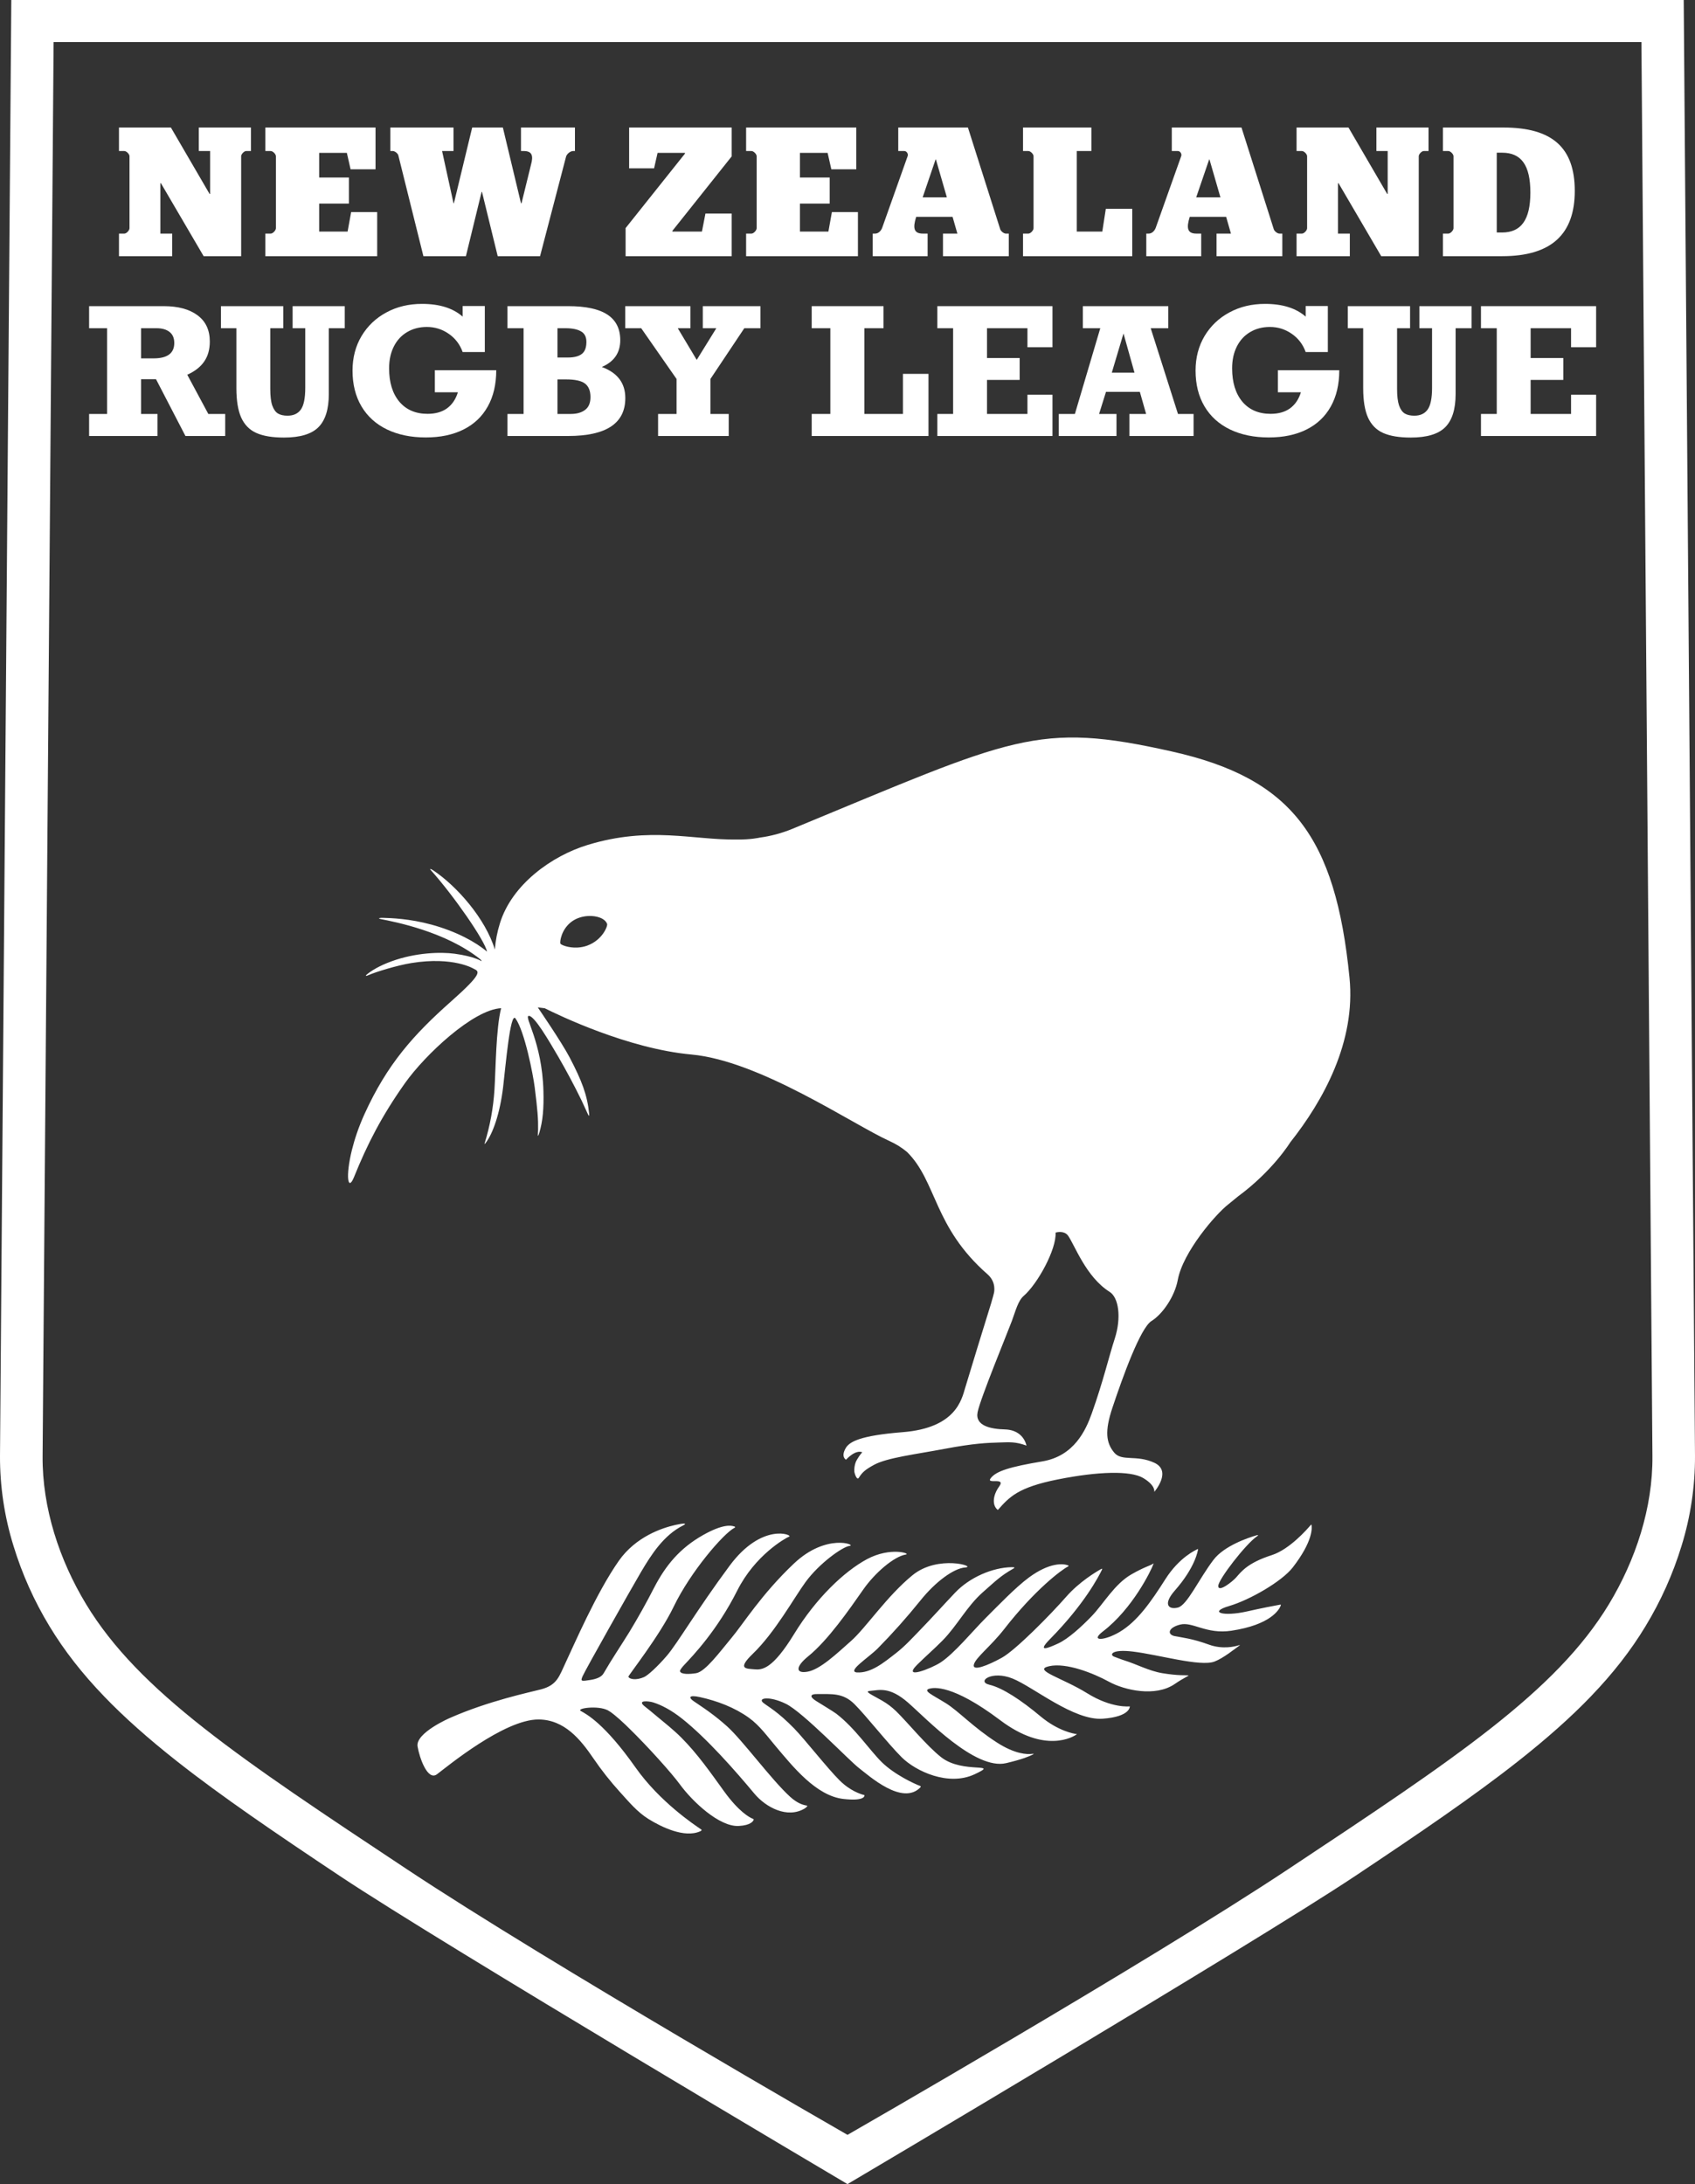 <svg width="104" height="134" viewBox="0 0 104 134" fill="none" xmlns="http://www.w3.org/2000/svg">
<rect x="0" y="0" width="104" height="134" fill="#333333" stroke="none"/>
<path d="M41.445 93.558C41.948 93.444 42.197 93.447 41.917 93.587C40.728 94.185 39.973 95.355 39.318 96.468C38.783 97.373 35.907 102.463 35.741 102.852C35.608 103.168 35.674 103.154 36.225 103.069C36.553 103.016 36.89 102.914 37.035 102.664C37.533 101.797 38.095 100.973 38.618 100.124C39.158 99.234 39.665 98.325 40.14 97.398C40.844 96.042 41.712 94.984 43.14 94.179C44.346 93.499 44.855 93.58 45.06 93.655C45.151 93.688 45.087 93.724 45.059 93.739C44.384 94.09 42.366 96.433 41.331 98.581C40.47 100.371 38.539 102.804 38.557 102.867C38.608 103.033 39.048 103.103 39.521 102.891C39.755 102.786 40.337 102.257 40.913 101.587C41.568 100.824 42.759 98.772 44.759 96.072C46.758 93.373 48.661 94.179 48.424 94.272C48.186 94.368 46.33 95.409 45.234 97.588C43.995 100.049 42.503 101.591 41.997 102.132C41.904 102.231 41.709 102.447 41.724 102.531C41.763 102.737 42.305 102.721 42.712 102.654C43.284 102.559 44.173 101.338 44.885 100.486C45.601 99.635 46.709 97.825 48.709 95.931C50.708 94.037 52.565 94.793 52.136 94.842C51.707 94.889 50.27 95.906 49.423 97.067C48.721 98.028 47.552 100.153 46.186 101.468C45.195 102.424 45.805 102.369 46.282 102.416C46.757 102.462 47.393 102.426 48.725 100.25C50.058 98.073 51.781 96.418 53.199 95.657C54.633 94.89 55.912 95.32 55.58 95.374C54.848 95.491 53.678 96.509 52.983 97.499C52.091 98.773 50.81 100.628 49.584 101.623C48.799 102.258 48.803 102.702 49.566 102.559C50.327 102.416 51.328 101.468 52.231 100.665C53.135 99.86 54.422 97.92 55.992 96.64C57.563 95.363 59.942 96.119 59.23 96.167C58.514 96.214 57.373 97.067 56.468 98.203C55.645 99.224 54.772 100.204 53.852 101.138C53.28 101.707 51.968 102.534 52.564 102.607C53.441 102.665 54.227 102.006 54.997 101.407C55.535 100.988 56.005 100.467 56.479 99.979C57.199 99.238 57.888 98.465 58.601 97.716C59.498 96.769 60.908 96.17 62.071 96.15C62.323 96.146 62.246 96.198 62.154 96.25C61.377 96.698 61.123 96.966 60.305 97.686C59.31 98.565 58.741 99.727 57.825 100.656C57.324 101.164 56.783 101.63 56.277 102.132C55.326 103.079 57.132 102.371 57.703 102.001C58.547 101.454 59.706 100.038 60.466 99.281C61.229 98.523 62.303 97.394 63.133 96.782C64.412 95.84 65.248 95.928 65.528 96.037C65.579 96.057 65.579 96.084 65.527 96.11C65.152 96.298 63.508 97.513 61.609 99.956C60.785 101.012 59.848 101.707 59.752 102.132C59.657 102.558 60.61 102.18 61.468 101.707C62.324 101.232 64.466 99.053 65.419 97.965C66.219 97.051 67.252 96.437 67.562 96.263C67.622 96.231 67.64 96.246 67.612 96.308C67.417 96.714 66.531 98.428 64.419 100.569C63.595 101.406 64.31 101.116 64.927 100.83C65.546 100.547 66.37 99.791 66.982 99.155C67.708 98.4 68.379 97.189 69.416 96.593C70.221 96.131 70.605 96.044 70.727 95.951C70.787 95.905 70.788 95.907 70.773 95.952C70.629 96.36 69.484 98.709 67.668 100.096C66.859 100.716 67.763 100.675 68.696 100.124C69.784 99.477 70.607 98.297 71.51 96.877C72.357 95.548 73.369 95.09 73.499 95.036C73.506 95.032 73.51 95.034 73.51 95.04C73.497 95.144 73.342 96.154 72.081 97.588C71.335 98.437 71.701 98.772 72.272 98.628C72.842 98.487 73.558 96.876 74.462 95.692C75.107 94.851 76.55 94.35 77.118 94.189C77.264 94.148 77.157 94.233 77.129 94.253C76.437 94.726 74.748 96.909 74.748 97.303C74.748 97.73 75.63 97.026 75.844 96.782C76.166 96.416 76.558 95.883 78.034 95.41C79.122 95.06 80.204 93.823 80.421 93.565C80.447 93.534 80.464 93.529 80.469 93.554C80.505 93.732 80.568 94.551 79.319 96.167C78.653 97.023 76.698 98.155 75.415 98.534C74.129 98.913 75.034 99.198 76.51 98.866C77.418 98.659 78.237 98.506 78.508 98.457C78.57 98.446 78.611 98.433 78.581 98.51C78.481 98.77 77.954 99.686 75.557 100.048C74.018 100.283 73.177 99.481 72.415 99.671C71.655 99.861 71.606 100.287 72.081 100.381C72.558 100.475 73.13 100.523 74.178 100.902C75 101.2 75.733 101.029 76.011 100.942C76.087 100.919 76.098 100.924 76.042 100.963C75.778 101.15 75.059 101.739 74.511 101.943C73.637 102.268 71.083 101.517 69.511 101.328C68.148 101.164 68.077 101.548 68.371 101.645C68.493 101.686 68.742 101.792 68.958 101.859C69.752 102.105 70.492 102.517 71.321 102.654C73.291 102.983 73.319 102.463 72.081 103.316C70.887 104.135 68.987 103.696 68.036 103.175C67.084 102.654 65.419 101.989 64.371 102.226C63.324 102.462 65.18 102.937 66.704 103.884C68.228 104.83 69.321 104.689 69.321 104.689C69.321 104.689 69.371 105.325 67.654 105.447C65.88 105.571 63.418 103.506 62.133 102.985C60.847 102.463 59.897 103.173 60.705 103.363C61.514 103.552 62.656 104.309 63.847 105.305C64.928 106.207 65.891 106.369 66.059 106.39C66.075 106.393 66.076 106.399 66.063 106.409C65.859 106.55 64.14 107.626 61.371 105.54C58.42 103.315 57.279 103.54 57.039 103.601C56.578 103.72 57.227 103.992 58.041 104.5C58.835 104.997 59.706 105.969 61.181 106.915C62.292 107.629 63.028 107.642 63.321 107.605C63.417 107.594 63.481 107.592 63.346 107.657C63.169 107.745 62.753 107.934 61.733 108.173C59.831 108.618 56.85 105.448 55.709 104.454C54.564 103.46 53.952 103.694 53.374 103.742C52.994 103.773 53.53 103.993 54.127 104.341C54.436 104.519 54.722 104.734 54.978 104.982C55.679 105.662 56.854 107.112 57.754 107.815C59.08 108.848 61.419 108.097 59.801 108.855C58.183 109.612 56.184 108.665 55.326 107.815C54.47 106.962 53.136 105.257 52.423 104.548C51.708 103.837 50.997 103.946 50.185 103.933C49.651 103.922 49.701 104.122 50.062 104.351C50.281 104.492 51.131 105.002 51.312 105.14C52.471 106.032 53.334 107.349 54.088 108.098C54.876 108.881 56.142 109.459 56.454 109.571C56.52 109.595 56.488 109.643 56.475 109.656C55.37 110.809 53.321 108.946 52.707 108.477C52.09 108.004 49.271 105.044 48.214 104.53C47.189 104.032 46.466 104.177 46.835 104.473C47.137 104.715 47.715 105.005 48.73 106.047C49.384 106.719 50.756 108.476 51.518 109.234C52.161 109.874 52.816 110.078 53 110.124C53.035 110.133 53.045 110.132 53.042 110.163C53.036 110.252 52.911 110.5 51.755 110.371C50.063 110.182 48.628 108.356 47.611 107.156C47.087 106.54 46.621 105.873 45.957 105.394C45.075 104.757 44.006 104.355 42.948 104.122C42.239 103.966 42.255 104.16 42.555 104.367C42.87 104.586 43.179 104.783 43.487 105.009C43.88 105.293 44.257 105.597 44.616 105.92C45.583 106.794 47.328 109.187 48.472 110.23C48.932 110.649 49.284 110.742 49.5 110.776C49.549 110.784 49.533 110.809 49.527 110.82C49.485 110.875 49.432 110.922 49.371 110.956C48.305 111.593 46.987 110.885 46.282 110.039C45.139 108.666 43.372 106.652 41.854 105.447C41.166 104.9 40.557 104.597 40.081 104.448C39.818 104.365 38.998 104.275 39.608 104.731C39.742 104.83 39.945 105.004 40.262 105.267C40.784 105.701 41.327 106.128 41.808 106.611C42.8 107.605 43.606 108.764 44.424 109.897C45.348 111.175 46.001 111.509 46.184 111.583C46.217 111.598 46.248 111.608 46.245 111.634C46.23 111.726 46.06 111.99 45.329 112.027C44.129 112.092 42.472 110.512 41.712 109.471C41.204 108.777 39.764 107.174 38.623 106.058L38.62 106.056L38.422 105.863C38.411 105.853 38.4 105.843 38.391 105.831L38.09 105.554L37.993 105.466L37.874 105.365L37.721 105.234C37.696 105.211 37.668 105.192 37.644 105.172C37.589 105.127 37.537 105.088 37.489 105.054L37.437 105.019C37.381 104.982 37.328 104.948 37.284 104.926C36.676 104.618 35.342 104.808 35.636 104.972C35.994 105.172 37.099 105.749 38.996 108.442C40.483 110.551 42.62 111.967 43.015 112.236C43.044 112.254 43.088 112.298 42.958 112.356C41.996 112.784 40.584 112.094 39.789 111.6C39.094 111.169 38.581 110.541 38.038 109.945C37.448 109.296 36.903 108.604 36.409 107.88C35.615 106.714 34.631 105.506 33.048 105.494C30.933 105.481 27.385 108.428 26.812 108.855C26.24 109.282 25.74 107.855 25.62 107.15C25.48 106.317 27.609 105.399 27.609 105.399C29.976 104.354 32.513 103.824 33.191 103.647C34.196 103.384 34.308 102.844 34.713 101.989C35.196 100.972 36.588 97.724 37.971 95.757C39.015 94.272 40.635 93.739 41.445 93.558Z" fill="white"/>
<path fill-rule="evenodd" clip-rule="evenodd" d="M48.601 50.858C62.221 45.235 63.599 44.24 71.919 46.109C79.254 47.755 81.943 51.336 82.802 59.99C83.192 63.919 81.196 67.521 79.161 70.093C79.161 70.093 78.1 71.83 75.952 73.41C75.76 73.572 75.565 73.731 75.367 73.888C74.596 74.484 72.582 76.813 72.265 78.526C72.079 79.534 71.338 80.621 70.653 81.047C69.967 81.474 68.89 84.467 68.258 86.358C67.766 87.826 67.872 88.524 68.363 89.12C68.832 89.684 69.71 89.231 70.822 89.742C71.936 90.254 70.822 91.532 70.822 91.532C70.822 91.532 70.928 91.147 70.139 90.678C69.353 90.216 67.378 90.274 64.91 90.765C62.45 91.254 61.93 91.846 61.225 92.64C60.882 92.383 60.882 91.787 61.311 91.191C61.739 90.595 60.454 91.106 60.797 90.678C61.14 90.254 61.934 90 63.968 89.657C65.901 89.329 66.62 87.755 66.992 86.707C67.701 84.706 68.022 83.289 68.398 82.128C68.813 80.84 68.644 79.61 68.081 79.257C66.629 78.346 65.936 76.372 65.529 75.806C65.377 75.585 65.048 75.544 64.767 75.623C64.831 76.628 63.676 78.761 62.805 79.512C62.463 79.811 62.312 80.429 62.084 81.047C61.783 81.851 60.155 85.788 59.983 86.639C59.812 87.491 60.815 87.676 61.653 87.698C62.43 87.717 62.856 88.162 62.982 88.691C62.293 88.442 61.95 88.48 61.228 88.503C60.611 88.522 59.767 88.548 57.968 88.888C56.17 89.229 54.435 89.431 53.626 89.872C53.071 90.177 52.909 90.328 52.693 90.667C52.573 90.856 52.42 90.368 52.419 90.273C52.409 90.086 52.436 89.898 52.499 89.722C52.556 89.559 52.872 89.083 52.922 89.107C52.486 88.91 51.926 89.54 51.91 89.558C51.91 89.558 51.578 89.395 51.885 88.855C52.11 88.453 52.771 88.075 55.398 87.866C58.655 87.606 59.006 85.856 59.216 85.162C59.813 83.194 60.204 81.913 60.814 79.954C60.9 79.678 60.986 79.329 60.986 79.329C60.992 79.305 61.152 78.671 60.592 78.181C57.268 75.269 57.492 72.507 55.658 70.681C55.328 70.405 54.961 70.177 54.567 70.001C52.315 68.98 46.629 65.078 42.42 64.697C38.523 64.341 34.26 62.277 33.424 61.859C33.163 61.823 33.005 61.807 32.997 61.806C32.997 61.806 34.456 63.93 34.952 64.878C35.707 66.322 36.032 67.184 36.148 68.324C36.184 68.691 36.022 68.227 35.675 67.498C35.236 66.6 34.765 65.717 34.265 64.851C33.666 63.829 32.794 62.328 32.451 62.326C32.11 62.326 33.265 63.913 33.343 66.938C33.372 67.999 33.307 68.788 33.084 69.519C32.961 69.919 33.013 69.485 33.016 69.34C33.026 68.634 32.985 68.124 32.808 66.71C32.712 65.948 32.195 63.272 31.629 62.485C31.309 62.04 31.022 65.411 30.87 66.692C30.675 68.317 30.24 69.557 29.79 70.133C29.742 70.195 29.714 70.212 29.737 70.141C30.068 69.07 30.27 67.964 30.339 66.846C30.418 65.595 30.429 63.106 30.748 61.856C29.048 61.934 26.09 64.699 24.842 66.462C23.418 68.475 22.535 70.199 21.721 72.217C21.349 73.138 21.185 72.192 21.593 70.551C21.753 69.903 22.003 69.147 22.363 68.355C23.752 65.296 25.363 63.49 27.688 61.43C29.643 59.699 29.406 59.6 29.078 59.442C29.078 59.442 27.836 58.664 25.238 59.086C24.352 59.23 23.054 59.63 22.615 59.824C22.421 59.911 22.424 59.858 22.493 59.799C22.773 59.559 23.286 59.246 24.024 58.979C25.499 58.44 27.04 58.398 27.889 58.513C29.114 58.677 29.544 58.97 29.544 58.97C29.555 58.931 29.512 58.89 29.454 58.843C27.336 57.151 24.213 56.557 23.395 56.395C23.103 56.336 23.346 56.306 23.478 56.311C24.008 56.326 25.123 56.36 26.479 56.729C28.017 57.149 29.202 57.806 29.882 58.386C29.757 57.714 27.83 54.94 26.429 53.38C26.334 53.275 26.436 53.302 26.583 53.4C28.026 54.361 29.789 56.359 30.363 58.258C30.404 57.712 30.508 57.173 30.672 56.651C31.406 54.262 33.855 52.511 36.05 51.841C39.865 50.673 42.532 51.547 45.199 51.507C46.04 51.521 46.595 51.394 46.612 51.39C47.295 51.298 47.964 51.119 48.601 50.858ZM36.065 56.201C35.733 56.222 35.389 56.324 35.109 56.52C34.435 56.995 34.345 57.782 34.381 57.888C34.408 57.967 34.868 58.166 35.438 58.134C35.628 58.124 35.83 58.089 36.032 58.016C36.97 57.672 37.294 56.813 37.251 56.688C37.132 56.349 36.615 56.165 36.065 56.201Z" fill="white"/>
<path d="M17.38 20.137H16.583V23.858C16.583 24.298 16.623 24.639 16.705 24.878C16.79 25.114 16.906 25.279 17.055 25.37C17.204 25.458 17.399 25.503 17.64 25.503C18.009 25.503 18.281 25.377 18.458 25.127C18.639 24.873 18.73 24.429 18.73 23.795V20.137H17.954V18.783H21.153V20.137H20.175V24.175C20.175 25.105 19.963 25.784 19.538 26.21C19.116 26.633 18.41 26.845 17.422 26.845C16.717 26.845 16.153 26.752 15.731 26.565C15.313 26.379 15.003 26.064 14.801 25.624C14.603 25.183 14.504 24.58 14.504 23.816V20.137H13.557V18.783H17.38V20.137Z" fill="white"/>
<path d="M86.517 20.137H85.72V23.858C85.72 24.298 85.76 24.639 85.842 24.878C85.927 25.114 86.043 25.279 86.192 25.37C86.341 25.458 86.536 25.503 86.777 25.503C87.146 25.503 87.418 25.377 87.595 25.127C87.776 24.873 87.867 24.429 87.867 23.795V20.137H87.091V18.783H90.29V20.137H89.312V24.175C89.312 25.105 89.1 25.784 88.675 26.21C88.253 26.633 87.547 26.845 86.559 26.845C85.854 26.845 85.29 26.752 84.868 26.565C84.45 26.379 84.14 26.064 83.938 25.624C83.74 25.183 83.641 24.58 83.641 23.816V20.137H82.695V18.783H86.517V20.137Z" fill="white"/>
<path d="M25.894 18.644C26.964 18.644 27.795 18.905 28.387 19.426V18.776H29.747V21.599H28.387C28.22 21.131 27.935 20.756 27.531 20.478C27.131 20.2 26.683 20.06 26.191 20.06C25.734 20.06 25.328 20.166 24.974 20.378C24.623 20.586 24.352 20.881 24.161 21.265C23.97 21.646 23.874 22.091 23.874 22.598C23.874 23.462 24.083 24.144 24.502 24.645C24.923 25.141 25.501 25.39 26.234 25.39C26.719 25.39 27.118 25.277 27.43 25.051C27.742 24.822 27.963 24.494 28.094 24.068H26.681V22.714H30.448C30.448 23.581 30.274 24.323 29.927 24.94C29.584 25.556 29.088 26.027 28.44 26.351C27.795 26.675 27.022 26.838 26.122 26.838C25.215 26.838 24.421 26.674 23.741 26.347C23.064 26.019 22.543 25.547 22.178 24.93C21.813 24.313 21.63 23.581 21.63 22.735C21.631 21.942 21.815 21.236 22.184 20.616C22.556 19.996 23.064 19.513 23.709 19.167C24.354 18.818 25.082 18.644 25.894 18.644Z" fill="white"/>
<path d="M77.619 18.644C78.689 18.644 79.52 18.905 80.112 19.426V18.776H81.472V21.599H80.112C79.945 21.131 79.66 20.756 79.256 20.478C78.856 20.2 78.409 20.06 77.916 20.06C77.459 20.06 77.053 20.166 76.699 20.378C76.348 20.586 76.078 20.881 75.886 21.265C75.695 21.646 75.599 22.091 75.599 22.598C75.599 23.462 75.809 24.144 76.227 24.645C76.648 25.141 77.226 25.39 77.959 25.39C78.445 25.39 78.844 25.277 79.155 25.051C79.467 24.822 79.688 24.494 79.819 24.068H78.406V22.714H82.174C82.174 23.581 82 24.323 81.653 24.94C81.309 25.556 80.813 26.027 80.165 26.351C79.52 26.675 78.747 26.838 77.847 26.838C76.94 26.838 76.147 26.674 75.466 26.347C74.79 26.019 74.268 25.547 73.903 24.93C73.538 24.313 73.356 23.581 73.356 22.735C73.356 21.942 73.541 21.236 73.909 20.616C74.281 19.996 74.789 19.513 75.434 19.167C76.079 18.818 76.808 18.644 77.619 18.644Z" fill="white"/>
<path fill-rule="evenodd" clip-rule="evenodd" d="M10.039 18.783C10.925 18.783 11.618 18.969 12.118 19.343C12.621 19.713 12.873 20.251 12.873 20.956C12.873 21.442 12.757 21.851 12.527 22.182C12.3 22.513 11.954 22.783 11.49 22.991L12.782 25.397H13.818V26.749H11.378L9.572 23.265H8.657V25.397H9.663V26.749H5.468V25.397H6.569V20.137H5.468V18.783H10.039ZM8.657 21.987H9.423C10.27 21.987 10.693 21.672 10.693 21.045C10.693 20.742 10.595 20.515 10.401 20.364C10.206 20.212 9.94 20.137 9.604 20.137H8.657V21.987Z" fill="white"/>
<path fill-rule="evenodd" clip-rule="evenodd" d="M34.859 18.783C35.939 18.783 36.742 18.956 37.266 19.301C37.794 19.646 38.057 20.17 38.057 20.871C38.057 21.643 37.681 22.19 36.926 22.515C37.411 22.694 37.772 22.944 38.01 23.261C38.247 23.575 38.367 23.962 38.367 24.423C38.367 25.974 37.197 26.749 34.859 26.749H31.137V25.397H32.126V20.137H31.137V18.783H34.859ZM34.205 25.397H35.023C35.391 25.397 35.684 25.313 35.901 25.147C36.12 24.982 36.23 24.721 36.23 24.366C36.23 23.978 36.116 23.699 35.889 23.53C35.666 23.361 35.28 23.277 34.731 23.277H34.205V25.397ZM34.205 21.934H34.847C35.227 21.934 35.51 21.861 35.697 21.716C35.885 21.572 35.98 21.326 35.98 20.977C35.98 20.667 35.867 20.45 35.64 20.326C35.417 20.199 35.101 20.137 34.693 20.137H34.205V21.934Z" fill="white"/>
<path d="M42.361 20.137H41.586L42.749 22.081L43.951 20.137H43.122V18.783H46.657V20.137H45.668L43.59 23.25V25.397H44.712V26.749H40.378V25.397H41.511V23.25L39.342 20.137H38.364V18.783H42.361V20.137Z" fill="white"/>
<path d="M54.21 20.137H53.036V25.397H55.401V22.938H56.969V26.749H49.804V25.397H50.947V20.137H49.804V18.783H54.21V20.137Z" fill="white"/>
<path d="M64.577 21.304H63.041V20.137H60.559V21.966H62.563V23.309H60.559V25.397H63.041V24.217H64.577V26.749H57.513V25.397H58.48V20.137H57.513V18.783H64.577V21.304Z" fill="white"/>
<path fill-rule="evenodd" clip-rule="evenodd" d="M71.682 20.137H70.604L72.277 25.397H73.234V26.749H69.296V25.397H70.322L69.938 24.043H67.86L67.436 25.397H68.504V26.749H64.964V25.397H65.952L67.51 20.137H66.441V18.783H71.682V20.137ZM68.217 22.864H69.609L68.934 20.459L68.217 22.864Z" fill="white"/>
<path d="M97.933 21.304H96.396V20.137H93.915V21.966H95.919V23.309H93.915V25.397H96.396V24.217H97.933V26.749H90.868V25.397H91.836V20.137H90.868V18.783H97.933V21.304Z" fill="white"/>
<path d="M12.857 11.895H12.891V9.267H12.199V7.824H15.398V9.267H15.101C14.977 9.268 14.797 9.459 14.797 9.582V15.718H12.495L9.874 11.241H9.84V14.332H10.566V15.718H7.3V14.332H7.629C7.765 14.332 7.945 14.13 7.946 14.006V9.582C7.945 9.459 7.765 9.268 7.629 9.267H7.3V7.824H10.486L12.857 11.895Z" fill="white"/>
<path d="M23.041 10.385H21.51L21.282 9.38H19.583V10.892H21.408V12.492H19.583V14.207H21.328L21.545 13.013H23.143V15.718H16.282V14.332H16.609C16.747 14.332 16.928 14.13 16.929 14.006V9.582C16.928 9.459 16.747 9.267 16.609 9.267H16.282V7.824H23.041V10.385Z" fill="white"/>
<path d="M27.826 9.267H27.125L27.826 12.47H27.85L28.972 7.824H30.854L31.966 12.47H31.999L32.578 10.114C32.737 9.55 32.646 9.267 32.136 9.267H31.966V7.824H35.277V9.267H35.165C35.007 9.267 34.79 9.424 34.733 9.605L33.136 15.718H30.538L29.573 11.772H29.55L28.587 15.718H25.979L24.436 9.515C24.39 9.403 24.232 9.268 24.097 9.267H23.95V7.824H27.826V9.267Z" fill="white"/>
<path d="M44.895 9.593L41.255 14.164V14.207H43.069L43.284 13.102H44.895V15.718H38.385V13.994L42.027 9.425V9.38H40.347L40.132 10.328H38.601V7.824H44.895V9.593Z" fill="white"/>
<path d="M52.539 10.385H51.008L50.78 9.38H49.081V10.892H50.906V12.492H49.081V14.207H50.828L51.042 13.013H52.64V15.718H45.779V14.332H46.108C46.243 14.332 46.425 14.13 46.426 14.006V9.582C46.426 9.459 46.244 9.267 46.108 9.267H45.779V7.824H52.539V10.385Z" fill="white"/>
<path fill-rule="evenodd" clip-rule="evenodd" d="M61.373 14.072C61.419 14.196 61.6 14.332 61.713 14.332H61.896V15.718H57.858V14.332H58.742L58.447 13.304H56.214C55.998 13.993 56.066 14.332 56.622 14.332H56.916V15.718H53.548V14.332H53.696C53.879 14.332 54.048 14.184 54.126 13.981L55.693 9.571C55.739 9.448 55.635 9.267 55.487 9.267H55.114V7.824H59.389L61.373 14.072ZM56.611 12.109H58.097L57.426 9.787H57.403L56.611 12.109Z" fill="white"/>
<path d="M66.964 9.267H66.069V14.207H67.633L67.85 12.81H69.471V15.718H62.769V14.332H63.098C63.234 14.332 63.414 14.13 63.415 14.006V9.582C63.414 9.459 63.234 9.268 63.098 9.267H62.769V7.824H66.964V9.267Z" fill="white"/>
<path fill-rule="evenodd" clip-rule="evenodd" d="M78.158 14.072C78.204 14.197 78.387 14.332 78.5 14.332H78.679V15.718H74.643V14.332H75.527L75.232 13.304H72.999C72.783 13.993 72.851 14.332 73.406 14.332H73.702V15.718H70.333V14.332H70.48C70.663 14.332 70.832 14.184 70.91 13.981L72.478 9.571C72.523 9.448 72.418 9.267 72.272 9.267H71.898V7.824H76.174L78.158 14.072ZM73.395 12.109H74.882L74.211 9.787H74.189L73.395 12.109Z" fill="white"/>
<path d="M85.111 11.895H85.144V9.267H84.452V7.824H87.651V9.267H87.356C87.232 9.267 87.05 9.459 87.05 9.582V15.718H84.748L82.129 11.241H82.094V14.332H82.821V15.718H79.553V14.332H79.882C80.018 14.332 80.2 14.13 80.2 14.006V9.582C80.2 9.459 80.018 9.268 79.882 9.267H79.553V7.824H82.739L85.111 11.895Z" fill="white"/>
<path fill-rule="evenodd" clip-rule="evenodd" d="M92.245 7.824C95.251 7.824 96.623 9.065 96.623 11.715C96.623 14.342 95.216 15.718 92.164 15.718H88.535V14.332H88.864C89 14.332 89.181 14.13 89.182 14.006V9.582C89.182 9.459 89 9.267 88.864 9.267H88.535V7.824H92.245ZM91.836 14.264H92.164C93.321 14.264 93.899 13.498 93.899 11.817C93.899 10.137 93.344 9.369 92.164 9.369H91.836V14.264Z" fill="white"/>
<path fill-rule="evenodd" clip-rule="evenodd" d="M104 89.323C104.007 91.19 103.73 93.047 103.178 94.831C102.648 96.568 101.901 98.233 100.956 99.786C100.061 101.265 98.965 102.672 97.605 104.084C96.378 105.361 94.913 106.663 93.129 108.068C90.398 110.22 87.122 112.45 83.141 115.103C76.745 119.361 52 134 52 134C51.93 133.959 27.249 119.355 20.861 115.103C16.879 112.45 13.602 110.22 10.87 108.068C9.087 106.663 7.622 105.361 6.395 104.084C5.035 102.672 3.939 101.265 3.044 99.786C2.099 98.233 1.354 96.568 0.824 94.831C0.271 93.047 -0.007 91.19 0 89.323L0.693 0H103.308L104 89.323ZM2.614 89.326C2.585 92.518 3.649 95.725 5.284 98.423C8.529 103.781 14.709 107.881 24.955 114.675C33.7 120.475 51.912 130.928 52 130.979C52 130.979 70.28 120.489 79.046 114.675C89.29 107.881 95.473 103.781 98.718 98.423C100.35 95.725 101.417 92.518 101.388 89.326L100.713 2.58H3.289L2.614 89.326Z" fill="white"/>
</svg>
